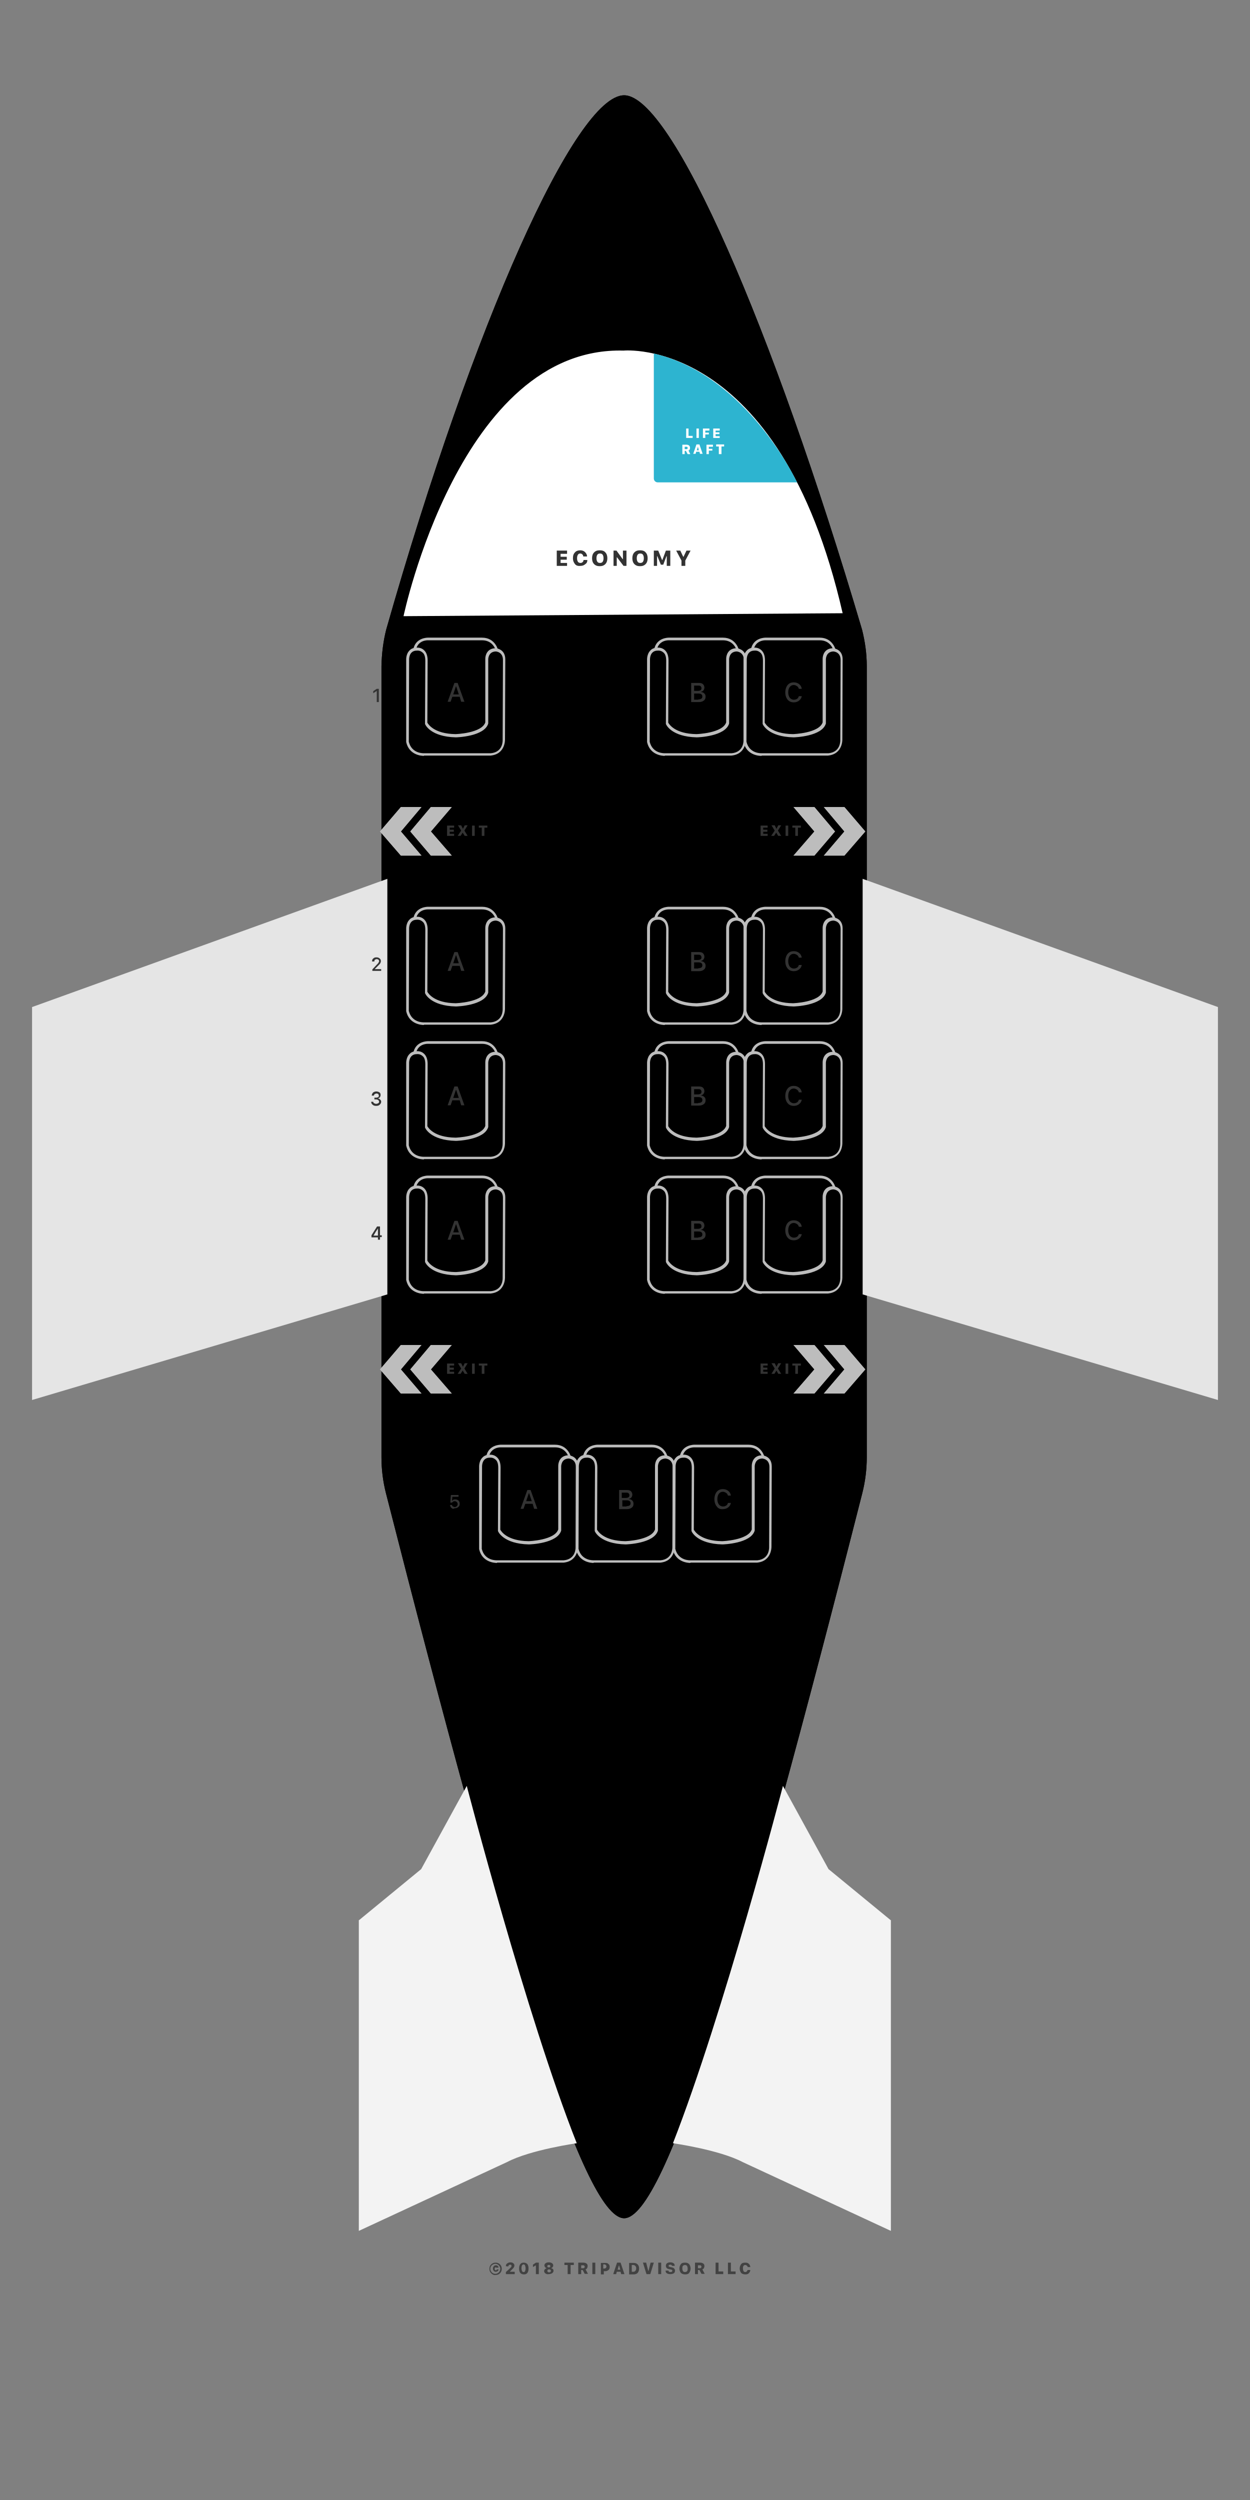 <?xml version="1.0" encoding="utf-8"?>
<!-- Generator: Adobe Illustrator 23.0.6, SVG Export Plug-In . SVG Version: 6.00 Build 0)  -->
<svg version="1.0" xmlns="http://www.w3.org/2000/svg" xmlns:xlink="http://www.w3.org/1999/xlink" x="0px" y="0px" width="425px"
	 height="850px" viewBox="0 0 425 850" style="enable-background:new 0 0 425 850;" xml:space="preserve">
<rect x="0" y="0" width="425" height="850" fill="#808080" stroke="none"/>
<style type="text/css">
	.st0{clip-path:url(#SVGID_3_);}
	.st1{clip-path:url(#SVGID_7_);}
	.st2{clip-path:url(#SVGID_12_);}
	.st3{clip-path:url(#SVGID_13_);}
	.st4{clip-path:url(#SVGID_14_);fill:#F3F3F3;}
	.st5{clip-path:url(#SVGID_17_);}
	.st6{clip-path:url(#SVGID_18_);fill:#FFFFFF;}
	.st7{fill:#424242;}
	.st8{fill-rule:evenodd;clip-rule:evenodd;fill:#FFFFFF;}
	.st9{fill:#F3F3F3;}
	.st10{fill:#E5E5E5;}
	.st11{fill:#333333;}
	.st12{fill:#BDBDBD;}
	.st13{fill:#FFFFFF;}
	.st14{clip-path:url(#SVGID_24_);fill:#BDBDBD;}
	.st15{clip-path:url(#SVGID_26_);fill:#BDBDBD;}
	.st16{clip-path:url(#SVGID_28_);fill:#BDBDBD;}
	.st17{clip-path:url(#SVGID_30_);fill:#BDBDBD;}
	.st18{clip-path:url(#SVGID_32_);fill:#BDBDBD;}
	.st19{clip-path:url(#SVGID_34_);fill:#BDBDBD;}
	.st20{clip-path:url(#SVGID_36_);fill:#BDBDBD;}
	.st21{clip-path:url(#SVGID_38_);fill:#BDBDBD;}
</style>
<g id="Layer_1">
	<g id="plane_bgr_1_">
		<g>
			<defs>
				<polygon id="SVGID_1_" points="120,767.6 304,771.8 304,-3.6 120,-7.8 				"/>
			</defs>
			<defs>
				<polygon id="SVGID_2_" points="120.1,-7.8 304,-3.6 304,771.8 120.1,767.7 				"/>
			</defs>
			<clipPath id="SVGID_3_">
				<use xlink:href="#SVGID_1_"  style="overflow:visible;"/>
			</clipPath>
			<clipPath id="SVGID_4_" class="st0">
				<use xlink:href="#SVGID_2_"  style="overflow:visible;"/>
			</clipPath>
		</g>
		<g>
			<defs>
				<polygon id="SVGID_5_" points="120,767.6 304,771.8 304,-3.6 120,-7.8 				"/>
			</defs>
			<defs>
				<polygon id="SVGID_6_" points="120.1,-7.8 304,-3.6 304,771.8 120.1,767.7 				"/>
			</defs>
			<clipPath id="SVGID_7_">
				<use xlink:href="#SVGID_5_"  style="overflow:visible;"/>
			</clipPath>
			<clipPath id="SVGID_8_" class="st1">
				<use xlink:href="#SVGID_6_"  style="overflow:visible;"/>
			</clipPath>
		</g>
		<g>
			<defs>
				<polygon id="SVGID_9_" points="120,767.6 304,771.8 304,-3.6 120,-7.8 				"/>
			</defs>
			<defs>
				<path id="SVGID_10_" d="M131.3,214.1c29.8-104.7,64.5-181.7,80.9-181.7c16.2,0,50.4,78.5,80.9,181.7l0,0c1,4,1.6,8.1,1.6,12.3
					v269.1l0,0c0,4.1-0.5,8.1-1.5,12.1c-39.9,156.9-66.9,246.6-81,246.6c-14,0-41-89.7-81-246.6l0,0c-1-4-1.5-8-1.5-12.1V226.4l0,0
					C129.8,222.2,130.3,218.1,131.3,214.1L131.3,214.1z"/>
			</defs>
			<defs>
				<polygon id="SVGID_11_" points="120.1,-7.8 304,-3.6 304,771.8 120.1,767.7 				"/>
			</defs>
			<clipPath id="SVGID_12_">
				<use xlink:href="#SVGID_9_"  style="overflow:visible;"/>
			</clipPath>
			<clipPath id="SVGID_13_" class="st2">
				<use xlink:href="#SVGID_10_"  style="overflow:visible;"/>
			</clipPath>
			<clipPath id="SVGID_14_" class="st3">
				<use xlink:href="#SVGID_11_"  style="overflow:visible;"/>
			</clipPath>
			<rect x="127.3" y="-6.1" class="st4" width="169.9" height="772.2"/>
		</g>
		<g>
			<defs>
				<polygon id="SVGID_15_" points="120,765.4 304,769.6 304.7,-5.9 120.7,-10 				"/>
			</defs>
			<defs>
				<path id="SVGID_16_" d="M133.7,234.6L133.7,234.6v247.3c23,113.3,49.2,149.2,78.5,149.2c29.4,0,55.6-35.9,78.5-149.2V234.5
					c0,0,0-15.2-4.2-26c0,0-19.2-8-75.2-8c0,0-61.6,1.1-74.1,9C137.2,209.5,132.5,226.4,133.7,234.6z"/>
			</defs>
			<clipPath id="SVGID_17_">
				<use xlink:href="#SVGID_15_"  style="overflow:visible;"/>
			</clipPath>
			<clipPath id="SVGID_18_" class="st5">
				<use xlink:href="#SVGID_16_"  style="overflow:visible;"/>
			</clipPath>
			<rect x="132.5" y="118.5" class="st6" width="162" height="535.7"/>
		</g>
		<g>
			<defs>
				<rect id="SVGID_19_" x="120" y="-7.5" width="184" height="775.4"/>
			</defs>
			<clipPath id="SVGID_20_">
				<use xlink:href="#SVGID_19_"  style="overflow:visible;"/>
			</clipPath>
		</g>
		<g>
		</g>
	</g>
	<g>
		<path class="st7" d="M167,772.9c-0.4-0.4-0.6-0.9-0.6-1.5c0-0.6,0.2-1.1,0.6-1.5c0.4-0.4,0.9-0.6,1.5-0.6c0.6,0,1.1,0.2,1.5,0.6
			s0.6,0.9,0.6,1.5c0,0.6-0.2,1.1-0.6,1.5s-0.9,0.6-1.5,0.6C167.9,773.6,167.4,773.3,167,772.9z M169.6,772.6
			c0.3-0.3,0.5-0.7,0.5-1.2c0-0.5-0.2-0.8-0.5-1.2c-0.3-0.3-0.7-0.5-1.2-0.5s-0.8,0.2-1.2,0.5c-0.3,0.3-0.5,0.7-0.5,1.2
			c0,0.5,0.2,0.8,0.5,1.2c0.3,0.3,0.7,0.5,1.2,0.5S169.3,772.9,169.6,772.6z M168.9,771.2c0-0.1-0.1-0.2-0.1-0.2
			c-0.1-0.1-0.1-0.1-0.2-0.1c-0.1,0-0.2,0-0.3,0.1c-0.1,0.1-0.1,0.2-0.1,0.4c0,0.2,0,0.3,0.1,0.4c0.1,0.1,0.2,0.1,0.3,0.1
			c0.2,0,0.3-0.1,0.3-0.3h0.6c0,0.2-0.1,0.4-0.3,0.6c-0.2,0.1-0.4,0.2-0.6,0.2c-0.3,0-0.6-0.1-0.7-0.3c-0.2-0.2-0.3-0.4-0.3-0.8
			c0-0.3,0.1-0.6,0.3-0.8c0.2-0.2,0.4-0.3,0.7-0.3c0.3,0,0.5,0.1,0.6,0.2c0.2,0.1,0.3,0.3,0.3,0.6H168.9z"/>
		<path class="st7" d="M172,770.5c0-0.4,0.1-0.7,0.4-0.9c0.3-0.2,0.6-0.4,1.1-0.4c0.4,0,0.8,0.1,1,0.3c0.3,0.2,0.4,0.5,0.4,0.8
			c0,0.2-0.1,0.4-0.2,0.6c-0.1,0.2-0.4,0.5-0.7,0.8l-0.6,0.6v0.1h1.6v0.8H172v-0.7l1.2-1.1c0.3-0.3,0.5-0.5,0.6-0.6
			c0.1-0.1,0.1-0.2,0.1-0.4c0-0.1,0-0.3-0.1-0.3c-0.1-0.1-0.2-0.1-0.4-0.1c-0.2,0-0.3,0.1-0.4,0.2c-0.1,0.1-0.2,0.2-0.2,0.4v0
			L172,770.5L172,770.5z"/>
		<path class="st7" d="M176.9,772.8c-0.3-0.4-0.4-0.9-0.4-1.5c0-0.6,0.1-1.1,0.4-1.5c0.3-0.4,0.7-0.5,1.2-0.5c0.5,0,0.9,0.2,1.2,0.5
			c0.3,0.4,0.4,0.9,0.4,1.5c0,0.6-0.1,1.1-0.4,1.5c-0.3,0.4-0.7,0.5-1.2,0.5C177.6,773.3,177.2,773.1,176.9,772.8z M178.5,772.2
			c0.1-0.2,0.2-0.5,0.2-1c0-0.4-0.1-0.7-0.2-1c-0.1-0.2-0.3-0.3-0.5-0.3s-0.3,0.1-0.5,0.3c-0.1,0.2-0.2,0.5-0.2,1
			c0,0.4,0.1,0.7,0.2,1c0.1,0.2,0.3,0.3,0.5,0.3S178.4,772.5,178.5,772.2z"/>
		<path class="st7" d="M182.2,770.2L182.2,770.2l-1,0.6V770l1-0.7h1v3.9h-1V770.2z"/>
		<path class="st7" d="M185.5,773c-0.3-0.2-0.5-0.5-0.5-0.8c0-0.2,0.1-0.4,0.2-0.6c0.2-0.2,0.4-0.3,0.6-0.4v-0.1
			c-0.2,0-0.4-0.1-0.5-0.3c-0.1-0.2-0.2-0.3-0.2-0.5c0-0.3,0.1-0.6,0.4-0.8c0.3-0.2,0.6-0.3,1.1-0.3s0.8,0.1,1.1,0.3
			c0.3,0.2,0.4,0.5,0.4,0.8c0,0.2-0.1,0.4-0.2,0.5c-0.1,0.2-0.3,0.3-0.5,0.3v0.1c0.3,0,0.5,0.2,0.6,0.3c0.2,0.2,0.2,0.4,0.2,0.6
			c0,0.3-0.2,0.6-0.5,0.8c-0.3,0.2-0.7,0.3-1.2,0.3C186.2,773.3,185.8,773.2,185.5,773z M187.1,772.5c0.1-0.1,0.2-0.2,0.2-0.4
			s-0.1-0.3-0.2-0.4c-0.1-0.1-0.3-0.1-0.4-0.1c-0.2,0-0.3,0-0.4,0.1c-0.1,0.1-0.2,0.2-0.2,0.4s0.1,0.3,0.2,0.4
			c0.1,0.1,0.3,0.1,0.4,0.1S187,772.6,187.1,772.5z M187,770.8c0.1-0.1,0.1-0.2,0.1-0.3c0-0.1,0-0.3-0.1-0.3
			c-0.1-0.1-0.2-0.1-0.4-0.1c-0.2,0-0.3,0-0.4,0.1c-0.1,0.1-0.1,0.2-0.1,0.3c0,0.1,0,0.3,0.1,0.3c0.1,0.1,0.2,0.1,0.4,0.1
			S186.9,770.9,187,770.8z"/>
		<path class="st7" d="M193,773.2v-3.1h-1.1v-0.8h3.2v0.8H194v3.1H193z"/>
		<path class="st7" d="M197.6,773.2h-1v-3.9h1.7c0.5,0,0.8,0.1,1.1,0.3c0.3,0.2,0.4,0.5,0.4,0.9c0,0.2-0.1,0.5-0.2,0.7
			c-0.1,0.2-0.3,0.3-0.5,0.4l0.8,1.5h-1.1l-0.7-1.3h-0.5V773.2z M197.6,771.2h0.6c0.2,0,0.3,0,0.4-0.1s0.2-0.2,0.2-0.4
			c0-0.2-0.1-0.3-0.2-0.4c-0.1-0.1-0.2-0.1-0.4-0.1h-0.6V771.2z"/>
		<path class="st7" d="M201.4,773.2v-3.9h1v3.9H201.4z"/>
		<path class="st7" d="M205.9,769.4c0.4,0,0.8,0.1,1,0.4c0.3,0.2,0.4,0.6,0.4,1c0,0.4-0.1,0.7-0.4,1c-0.3,0.2-0.6,0.4-1,0.4h-0.6
			v1.1h-1v-3.9H205.9z M205.1,771.3h0.4c0.2,0,0.4-0.1,0.5-0.2c0.1-0.1,0.2-0.3,0.2-0.5c0-0.2-0.1-0.4-0.2-0.5
			c-0.1-0.1-0.3-0.2-0.5-0.2h-0.4V771.3z"/>
		<path class="st7" d="M211,772.4h-1.3l-0.2,0.8h-1l1.3-3.9h1.2l1.3,3.9h-1.1L211,772.4z M210,771.7h0.9l-0.4-1.4h-0.1L210,771.7z"
			/>
		<path class="st7" d="M215.5,769.4c0.6,0,1,0.2,1.3,0.5c0.3,0.3,0.5,0.8,0.5,1.4c0,0.6-0.2,1.1-0.5,1.5c-0.3,0.3-0.8,0.5-1.3,0.5
			h-1.6v-3.9H215.5z M214.8,772.4h0.5c0.3,0,0.6-0.1,0.7-0.3c0.2-0.2,0.3-0.5,0.3-0.9c0-0.4-0.1-0.6-0.3-0.8
			c-0.2-0.2-0.4-0.3-0.7-0.3h-0.5V772.4z"/>
		<path class="st7" d="M219.8,773.2l-1.2-3.9h1.1l0.7,2.8h0.1l0.7-2.8h1.1l-1.2,3.9H219.8z"/>
		<path class="st7" d="M223.8,773.2v-3.9h1v3.9H223.8z"/>
		<path class="st7" d="M227.3,772.1c0,0.1,0.1,0.3,0.2,0.3c0.1,0.1,0.3,0.1,0.5,0.1c0.2,0,0.3,0,0.4-0.1c0.1-0.1,0.2-0.2,0.2-0.3
			c0-0.1,0-0.2-0.1-0.3c-0.1-0.1-0.2-0.1-0.5-0.2l-0.5-0.1c-0.7-0.1-1.1-0.5-1.1-1.1c0-0.4,0.1-0.7,0.4-0.9c0.3-0.2,0.6-0.3,1.1-0.3
			c0.5,0,0.8,0.1,1.1,0.3c0.3,0.2,0.4,0.5,0.4,0.9h-0.9c0-0.1-0.1-0.2-0.2-0.3c-0.1-0.1-0.3-0.1-0.4-0.1s-0.3,0-0.4,0.1
			c-0.1,0.1-0.2,0.2-0.2,0.3c0,0.2,0.2,0.3,0.6,0.4l0.5,0.1c0.4,0.1,0.7,0.2,0.8,0.4c0.2,0.2,0.3,0.4,0.3,0.7c0,0.4-0.1,0.7-0.4,0.9
			c-0.3,0.2-0.7,0.3-1.2,0.3c-0.5,0-0.9-0.1-1.2-0.3c-0.3-0.2-0.4-0.5-0.4-0.9H227.3z"/>
		<path class="st7" d="M234.3,769.8c0.3,0.4,0.5,0.9,0.5,1.5c0,0.6-0.2,1.1-0.5,1.5c-0.3,0.4-0.8,0.5-1.4,0.5c-0.6,0-1-0.2-1.4-0.5
			c-0.3-0.4-0.5-0.9-0.5-1.5c0-0.6,0.2-1.1,0.5-1.5c0.3-0.4,0.8-0.5,1.4-0.5C233.5,769.3,233.9,769.4,234.3,769.8z M232.2,770.4
			c-0.2,0.2-0.2,0.5-0.2,0.9c0,0.4,0.1,0.7,0.2,0.9c0.2,0.2,0.4,0.3,0.7,0.3c0.3,0,0.5-0.1,0.7-0.3c0.2-0.2,0.2-0.5,0.2-0.9
			c0-0.4-0.1-0.7-0.2-0.9c-0.2-0.2-0.4-0.3-0.7-0.3C232.6,770.1,232.4,770.2,232.2,770.4z"/>
		<path class="st7" d="M237.3,773.2h-1v-3.9h1.7c0.5,0,0.8,0.1,1.1,0.3c0.3,0.2,0.4,0.5,0.4,0.9c0,0.2-0.1,0.5-0.2,0.7
			c-0.1,0.2-0.3,0.3-0.5,0.4l0.8,1.5h-1.1l-0.7-1.3h-0.5V773.2z M237.3,771.2h0.6c0.2,0,0.3,0,0.4-0.1s0.2-0.2,0.2-0.4
			c0-0.2-0.1-0.3-0.2-0.4c-0.1-0.1-0.2-0.1-0.4-0.1h-0.6V771.2z"/>
		<path class="st7" d="M245.9,773.2h-2.6v-3.9h1v3h1.6V773.2z"/>
		<path class="st7" d="M250.1,773.2h-2.6v-3.9h1v3h1.6V773.2z"/>
		<path class="st7" d="M252,772.8c-0.3-0.4-0.5-0.9-0.5-1.5s0.2-1.1,0.5-1.5c0.3-0.4,0.8-0.5,1.4-0.5c0.5,0,0.9,0.1,1.2,0.4
			c0.3,0.3,0.5,0.7,0.5,1.1h-0.9c0-0.2-0.1-0.4-0.3-0.5c-0.1-0.1-0.3-0.2-0.5-0.2c-0.3,0-0.5,0.1-0.6,0.3c-0.2,0.2-0.2,0.5-0.2,0.9
			c0,0.4,0.1,0.7,0.2,0.9s0.4,0.3,0.6,0.3c0.2,0,0.4-0.1,0.5-0.2c0.1-0.1,0.2-0.3,0.3-0.5h0.9c0,0.4-0.2,0.8-0.5,1.1
			c-0.3,0.3-0.7,0.4-1.2,0.4C252.8,773.3,252.3,773.1,252,772.8z"/>
	</g>
	<path id="nose_mobile" class="st8" d="M137.2,209.5c0,0,19.2-91.8,74.8-90.3c0,0,52.9-5.2,74.5,89.3"/>
	<g id="wings_back">
		<path class="st9" d="M121.9,653l21.3-17.5l15.5-28.3c0,0,20.3,78.3,37.4,121.5c0,0-15.7,2.2-23.7,6.4l-50.4,23.4V653z"/>
		<path class="st9" d="M303,653l-21.3-17.5l-15.5-28.3c0,0-20.2,77.6-37.4,121.5c0,0,15.7,2.2,23.7,6.4l50.4,23.4V653z"/>
	</g>
	<g>
		<g id="wings_4_">
			<polygon class="st10" points="131.7,298.8 10.9,342.4 10.9,476 131.7,440.1 			"/>
		</g>
		<g id="wings_2_">
			<polygon class="st10" points="293.3,298.8 414.1,342.4 414.1,476 293.3,440.1 			"/>
		</g>
	</g>
</g>
<g id="labels">
	<g>
		<path class="st11" d="M192.8,192.4h-3.5v-5.2h3.5v1.1h-2.2v1h2.1v1h-2.1v1.1h2.2V192.4z"/>
		<path class="st11" d="M195.5,191.8c-0.4-0.5-0.7-1.1-0.7-2s0.2-1.5,0.7-2c0.4-0.5,1.1-0.7,1.8-0.7c0.6,0,1.2,0.2,1.6,0.6
			c0.4,0.4,0.7,0.9,0.7,1.5h-1.3c0-0.3-0.1-0.5-0.3-0.7c-0.2-0.2-0.4-0.3-0.7-0.3c-0.4,0-0.6,0.1-0.8,0.4c-0.2,0.3-0.3,0.7-0.3,1.2
			c0,0.5,0.1,0.9,0.3,1.2c0.2,0.3,0.5,0.4,0.9,0.4c0.3,0,0.5-0.1,0.7-0.3c0.2-0.2,0.3-0.4,0.3-0.7h1.3c0,0.6-0.2,1.1-0.7,1.4
			c-0.4,0.4-1,0.6-1.6,0.6C196.5,192.5,195.9,192.3,195.5,191.8z"/>
		<path class="st11" d="M205.8,187.8c0.5,0.5,0.7,1.2,0.7,2c0,0.8-0.2,1.5-0.7,2c-0.5,0.5-1.1,0.7-1.9,0.7c-0.8,0-1.4-0.2-1.9-0.7
			c-0.5-0.5-0.7-1.2-0.7-2c0-0.8,0.2-1.5,0.7-2c0.5-0.5,1.1-0.7,1.9-0.7S205.4,187.3,205.8,187.8z M203.1,188.6
			c-0.2,0.3-0.3,0.7-0.3,1.2c0,0.5,0.1,0.9,0.3,1.2s0.5,0.4,0.9,0.4c0.4,0,0.7-0.1,0.9-0.4c0.2-0.3,0.3-0.7,0.3-1.2
			c0-0.5-0.1-0.9-0.3-1.2c-0.2-0.3-0.5-0.4-0.9-0.4C203.6,188.2,203.3,188.3,203.1,188.6z"/>
		<path class="st11" d="M208.6,192.4v-5.2h1l2.1,2.9h0.1v-2.9h1.2v5.2h-1l-2.2-2.9h-0.1v2.9H208.6z"/>
		<path class="st11" d="M219.5,187.8c0.5,0.5,0.7,1.2,0.7,2c0,0.8-0.2,1.5-0.7,2c-0.5,0.5-1.1,0.7-1.9,0.7c-0.8,0-1.4-0.2-1.9-0.7
			c-0.5-0.5-0.7-1.2-0.7-2c0-0.8,0.2-1.5,0.7-2c0.5-0.5,1.1-0.7,1.9-0.7S219.1,187.3,219.5,187.8z M216.8,188.6
			c-0.2,0.3-0.3,0.7-0.3,1.2c0,0.5,0.1,0.9,0.3,1.2s0.5,0.4,0.9,0.4c0.4,0,0.7-0.1,0.9-0.4c0.2-0.3,0.3-0.7,0.3-1.2
			c0-0.5-0.1-0.9-0.3-1.2c-0.2-0.3-0.5-0.4-0.9-0.4C217.3,188.2,217,188.3,216.8,188.6z"/>
		<path class="st11" d="M222.3,192.4v-5.2h1.5l1.3,3.2h0.1l1.2-3.2h1.5v5.2h-1.2v-3.3h-0.1l-1.1,2.9h-0.8l-1.2-2.9h-0.1v3.3H222.3z"
			/>
		<path class="st11" d="M231.7,192.4v-1.8l-1.8-3.4h1.4l1,2.1h0.1l1-2.1h1.4l-1.8,3.4v1.8H231.7z"/>
	</g>
</g>
<g id="seats">
	<g>
		<g>
			<path class="st12" d="M168.6,221.4c0-0.2-0.8-3.7-4.7-3.7c0,0,0,0,0,0l-18.4,0c-0.2,0-3.5-0.1-4.1,3.4l-0.9-0.2
				c0.7-4.2,5-4.1,5-4.1l18.4,0c0,0,0,0,0,0c4.6,0,5.5,4.4,5.5,4.4L168.6,221.4l0.4-0.1L168.6,221.4z"/>
		</g>
		<g>
			<path class="st12" d="M144.1,257c-0.7,0-5-0.2-6-4.7l0-0.1l0-27.8c0-0.1-0.1-2,1.1-3.2c0.6-0.7,1.5-1,2.5-1
				c0.2,0,1.4-0.1,2.4,0.8c0.9,0.8,1.3,2,1.3,3.6l-0.1,21.1c0.3,0.5,2.2,3.8,9.6,3.9c0.1,0,8.9-0.3,10.1-4l0-21.6
				c0-1.2,0.6-3.5,3.4-3.6c0.1,0,3.4,0.1,3.4,3.8c0,3.2-0.1,27-0.1,27.2c0,0,0.2,5-4.9,5.5l0,0h-22.7C144.2,257,144.2,257,144.1,257
				z M139,252.2c1,4.1,5,3.9,5.2,3.9l22.7,0c4.2-0.4,4-4.4,4-4.5c0-0.3,0.1-24,0.1-27.2c0-2.7-2.2-2.9-2.5-2.9
				c-2.5,0.1-2.5,2.6-2.5,2.7l0,0l0,21.7l0,0.1c-1.3,4.4-10.6,4.7-11,4.7c-8.7-0.2-10.5-4.4-10.5-4.6l0-0.1l0.1-21.3
				c0-1.4-0.3-2.4-1-2.9c-0.8-0.7-1.7-0.6-1.7-0.6l-0.1,0c-0.8,0-1.4,0.2-1.9,0.7c-0.9,0.9-0.8,2.5-0.8,2.5L139,252.2z"/>
		</g>
	</g>
	<g>
		<g>
			<path class="st12" d="M283.4,221.4c0-0.2-0.8-3.7-4.7-3.7c0,0,0,0,0,0l-18.4,0c-0.2,0-3.5-0.1-4.1,3.4l-0.9-0.2
				c0.7-4.2,5-4.1,5-4.1l18.4,0c0,0,0,0,0,0c4.6,0,5.5,4.4,5.5,4.4L283.4,221.4l0.4-0.1L283.4,221.4z"/>
		</g>
		<g>
			<path class="st12" d="M258.8,257c-0.7,0-5-0.2-6-4.7l0-0.1l0-27.8c0-0.1-0.1-2,1.1-3.2c0.6-0.7,1.5-1,2.5-1
				c0.2,0,1.4-0.1,2.4,0.8c0.9,0.8,1.3,2,1.3,3.6l-0.1,21.1c0.3,0.5,2.2,3.8,9.6,3.9c0.1,0,8.9-0.3,10.1-4l0-21.6
				c0-1.2,0.6-3.5,3.4-3.6c0.1,0,3.4,0.1,3.4,3.8c0,3.2-0.1,27-0.1,27.2c0,0,0.2,5-4.9,5.5l0,0H259C259,257,258.9,257,258.8,257z
				 M253.8,252.2c1,4.1,5,3.9,5.2,3.9l22.7,0c4.2-0.4,4-4.4,4-4.5c0-0.3,0.1-24,0.1-27.2c0-2.7-2.2-2.9-2.5-2.9
				c-2.5,0.1-2.5,2.6-2.5,2.7l0,0l0,21.7l0,0.1c-1.3,4.4-10.6,4.7-11,4.7c-8.7-0.2-10.5-4.4-10.5-4.6l0-0.1l0.1-21.3
				c0-1.4-0.3-2.4-1-2.9c-0.8-0.7-1.7-0.6-1.7-0.6l-0.1,0c-0.8,0-1.4,0.2-1.9,0.7c-0.9,0.9-0.8,2.5-0.8,2.5L253.8,252.2z"/>
		</g>
	</g>
	<g>
		<g>
			<path class="st12" d="M250.5,221.4c0-0.2-0.8-3.7-4.7-3.7c0,0,0,0,0,0l-18.4,0c-0.2,0-3.5-0.1-4.1,3.4l-0.9-0.2
				c0.7-4.2,5-4.1,5-4.1l18.4,0c0,0,0,0,0,0c4.6,0,5.5,4.4,5.5,4.4L250.5,221.4l0.4-0.1L250.5,221.4z"/>
		</g>
		<g>
			<path class="st12" d="M226,257c-0.7,0-5-0.2-6-4.7l0-0.1l0-27.8c0-0.1-0.1-2,1.1-3.2c0.6-0.7,1.5-1,2.5-1c0.2,0,1.4-0.1,2.4,0.8
				c0.9,0.8,1.3,2,1.3,3.6l-0.1,21.1c0.3,0.5,2.2,3.8,9.6,3.9c0.1,0,8.9-0.3,10.1-4l0-21.6c0-1.2,0.6-3.5,3.4-3.6
				c0.1,0,3.4,0.1,3.4,3.8c0,3.2-0.1,27-0.1,27.2c0,0,0.2,5-4.9,5.5l0,0h-22.7C226.1,257,226,257,226,257z M220.9,252.2
				c1,4.1,5,3.9,5.2,3.9l22.7,0c4.2-0.4,4-4.4,4-4.5c0-0.3,0.1-24,0.1-27.2c0-2.7-2.2-2.9-2.5-2.9c-2.5,0.1-2.5,2.6-2.5,2.7l0,0
				l0,21.7l0,0.1c-1.3,4.4-10.6,4.7-11,4.7c-8.7-0.2-10.5-4.4-10.5-4.6l0-0.1l0.1-21.3c0-1.4-0.3-2.4-1-2.9
				c-0.8-0.7-1.7-0.6-1.7-0.6l-0.1,0c-0.8,0-1.4,0.2-1.9,0.7c-0.9,0.9-0.8,2.5-0.8,2.5L220.9,252.2z"/>
		</g>
	</g>
	<g>
		<g>
			<path class="st12" d="M168.6,312.9c0-0.2-0.8-3.7-4.7-3.7c0,0,0,0,0,0l-18.4,0c-0.2,0-3.5-0.1-4.1,3.4l-0.9-0.2
				c0.7-4.2,5-4.1,5-4.1l18.4,0c0,0,0,0,0,0c4.6,0,5.5,4.4,5.5,4.4L168.6,312.9l0.4-0.1L168.6,312.9z"/>
		</g>
		<g>
			<path class="st12" d="M144.1,348.5c-0.7,0-5-0.2-6-4.7l0-0.1l0-27.8c0-0.1-0.1-2,1.1-3.2c0.6-0.7,1.5-1,2.5-1
				c0.2,0,1.4-0.1,2.4,0.8c0.9,0.8,1.3,2,1.3,3.6l-0.1,21.1c0.3,0.5,2.2,3.8,9.6,3.9c0.1,0,8.9-0.3,10.1-4l0-21.6
				c0-1.2,0.6-3.5,3.4-3.6c0.1,0,3.4,0.1,3.4,3.8c0,3.2-0.1,27-0.1,27.2c0,0,0.2,5-4.9,5.5l0,0h-22.7
				C144.2,348.5,144.2,348.5,144.1,348.5z M139,343.7c1,4.1,5,3.9,5.2,3.9l22.7,0c4.2-0.4,4-4.4,4-4.5c0-0.3,0.1-24,0.1-27.2
				c0-2.7-2.2-2.9-2.5-2.9c-2.5,0.1-2.5,2.6-2.5,2.7l0,0l0,21.7l0,0.1c-1.3,4.4-10.6,4.7-11,4.7c-8.7-0.2-10.5-4.4-10.5-4.6l0-0.1
				l0.1-21.3c0-1.4-0.3-2.4-1-2.9c-0.8-0.7-1.7-0.6-1.7-0.6l-0.1,0c-0.8,0-1.4,0.2-1.9,0.7c-0.9,0.9-0.8,2.5-0.8,2.5L139,343.7z"/>
		</g>
	</g>
	<g>
		<g>
			<path class="st12" d="M283.4,312.9c0-0.2-0.8-3.7-4.7-3.7c0,0,0,0,0,0l-18.4,0c-0.2,0-3.5-0.1-4.1,3.4l-0.9-0.2
				c0.7-4.2,5-4.1,5-4.1l18.4,0c0,0,0,0,0,0c4.6,0,5.5,4.4,5.5,4.4L283.4,312.9l0.4-0.1L283.4,312.9z"/>
		</g>
		<g>
			<path class="st12" d="M258.8,348.5c-0.7,0-5-0.2-6-4.7l0-0.1l0-27.8c0-0.1-0.1-2,1.1-3.2c0.6-0.7,1.5-1,2.5-1
				c0.2,0,1.4-0.1,2.4,0.8c0.9,0.8,1.3,2,1.3,3.6l-0.1,21.1c0.3,0.5,2.2,3.8,9.6,3.9c0.1,0,8.9-0.3,10.1-4l0-21.6
				c0-1.2,0.6-3.5,3.4-3.6c0.1,0,3.4,0.1,3.4,3.8c0,3.2-0.1,27-0.1,27.2c0,0,0.2,5-4.9,5.5l0,0H259
				C259,348.5,258.9,348.5,258.8,348.5z M253.8,343.7c1,4.1,5,3.9,5.2,3.9l22.7,0c4.2-0.4,4-4.4,4-4.5c0-0.3,0.1-24,0.1-27.2
				c0-2.7-2.2-2.9-2.5-2.9c-2.5,0.1-2.5,2.6-2.5,2.7l0,0l0,21.7l0,0.1c-1.3,4.4-10.6,4.7-11,4.7c-8.7-0.2-10.5-4.4-10.5-4.6l0-0.1
				l0.1-21.3c0-1.4-0.3-2.4-1-2.9c-0.8-0.7-1.7-0.6-1.7-0.6l-0.1,0c-0.8,0-1.4,0.2-1.9,0.7c-0.9,0.9-0.8,2.5-0.8,2.5L253.8,343.7z"
				/>
		</g>
	</g>
	<g>
		<g>
			<path class="st12" d="M250.5,312.9c0-0.2-0.8-3.7-4.7-3.7c0,0,0,0,0,0l-18.4,0c-0.2,0-3.5-0.1-4.1,3.4l-0.9-0.2
				c0.7-4.2,5-4.1,5-4.1l18.4,0c0,0,0,0,0,0c4.6,0,5.5,4.4,5.5,4.4L250.5,312.9l0.4-0.1L250.5,312.9z"/>
		</g>
		<g>
			<path class="st12" d="M226,348.5c-0.7,0-5-0.2-6-4.7l0-0.1l0-27.8c0-0.1-0.1-2,1.1-3.2c0.6-0.7,1.5-1,2.5-1
				c0.2,0,1.4-0.1,2.4,0.8c0.9,0.8,1.3,2,1.3,3.6l-0.1,21.1c0.3,0.5,2.2,3.8,9.6,3.9c0.1,0,8.9-0.3,10.1-4l0-21.6
				c0-1.2,0.6-3.5,3.4-3.6c0.1,0,3.4,0.1,3.4,3.8c0,3.2-0.1,27-0.1,27.2c0,0,0.2,5-4.9,5.5l0,0h-22.7
				C226.1,348.5,226,348.5,226,348.5z M220.9,343.7c1,4.1,5,3.9,5.2,3.9l22.7,0c4.2-0.4,4-4.4,4-4.5c0-0.3,0.1-24,0.1-27.2
				c0-2.7-2.2-2.9-2.5-2.9c-2.5,0.1-2.5,2.6-2.5,2.7l0,0l0,21.7l0,0.1c-1.3,4.4-10.6,4.7-11,4.7c-8.7-0.2-10.5-4.4-10.5-4.6l0-0.1
				l0.1-21.3c0-1.4-0.3-2.4-1-2.9c-0.8-0.7-1.7-0.6-1.7-0.6l-0.1,0c-0.8,0-1.4,0.2-1.9,0.7c-0.9,0.9-0.8,2.5-0.8,2.5L220.9,343.7z"
				/>
		</g>
	</g>
	<g>
		<g>
			<path class="st12" d="M168.6,358.6c0-0.2-0.8-3.7-4.7-3.7c0,0,0,0,0,0l-18.4,0c-0.2,0-3.5-0.1-4.1,3.4l-0.9-0.2
				c0.7-4.2,5-4.1,5-4.1l18.4,0c0,0,0,0,0,0c4.6,0,5.5,4.4,5.5,4.4L168.6,358.6l0.4-0.1L168.6,358.6z"/>
		</g>
		<g>
			<path class="st12" d="M144.1,394.2c-0.7,0-5-0.2-6-4.7l0-0.1l0-27.8c0-0.1-0.1-2,1.1-3.2c0.6-0.7,1.5-1,2.5-1
				c0.2,0,1.4-0.1,2.4,0.8c0.9,0.8,1.3,2,1.3,3.6l-0.1,21.1c0.3,0.5,2.2,3.8,9.6,3.9c0.1,0,8.9-0.3,10.1-4l0-21.6
				c0-1.2,0.6-3.5,3.4-3.6c0.1,0,3.4,0.1,3.4,3.8c0,3.2-0.1,27-0.1,27.2c0,0,0.2,5-4.9,5.5l0,0h-22.7
				C144.2,394.2,144.2,394.2,144.1,394.2z M139,389.4c1,4.1,5,3.9,5.2,3.9l22.7,0c4.2-0.4,4-4.4,4-4.5c0-0.3,0.1-24,0.1-27.2
				c0-2.7-2.2-2.9-2.5-2.9c-2.5,0.1-2.5,2.6-2.5,2.7l0,0l0,21.7l0,0.1c-1.3,4.4-10.6,4.7-11,4.7c-8.7-0.2-10.5-4.4-10.5-4.6l0-0.1
				l0.1-21.3c0-1.4-0.3-2.4-1-2.9c-0.8-0.7-1.7-0.6-1.7-0.6l-0.1,0c-0.8,0-1.4,0.2-1.9,0.7c-0.9,0.9-0.8,2.5-0.8,2.5L139,389.4z"/>
		</g>
	</g>
	<g>
		<g>
			<path class="st12" d="M283.4,358.6c0-0.2-0.8-3.7-4.7-3.7c0,0,0,0,0,0l-18.4,0c-0.2,0-3.5-0.1-4.1,3.4l-0.9-0.2
				c0.7-4.2,5-4.1,5-4.1l18.4,0c0,0,0,0,0,0c4.6,0,5.5,4.4,5.5,4.4L283.4,358.6l0.4-0.1L283.4,358.6z"/>
		</g>
		<g>
			<path class="st12" d="M258.8,394.2c-0.7,0-5-0.2-6-4.7l0-0.1l0-27.8c0-0.1-0.1-2,1.1-3.2c0.6-0.7,1.5-1,2.5-1
				c0.2,0,1.4-0.1,2.4,0.8c0.9,0.8,1.3,2,1.3,3.6l-0.1,21.1c0.3,0.5,2.2,3.8,9.6,3.9c0.1,0,8.9-0.3,10.1-4l0-21.6
				c0-1.2,0.6-3.5,3.4-3.6c0.1,0,3.4,0.1,3.4,3.8c0,3.2-0.1,27-0.1,27.2c0,0,0.2,5-4.9,5.5l0,0H259
				C259,394.2,258.9,394.2,258.8,394.2z M253.8,389.4c1,4.1,5,3.9,5.2,3.9l22.7,0c4.2-0.4,4-4.4,4-4.5c0-0.3,0.1-24,0.1-27.2
				c0-2.7-2.2-2.9-2.5-2.9c-2.5,0.1-2.5,2.6-2.5,2.7l0,0l0,21.7l0,0.1c-1.3,4.4-10.6,4.7-11,4.7c-8.7-0.2-10.5-4.4-10.5-4.6l0-0.1
				l0.1-21.3c0-1.4-0.3-2.4-1-2.9c-0.8-0.7-1.7-0.6-1.7-0.6l-0.1,0c-0.8,0-1.4,0.2-1.9,0.7c-0.9,0.9-0.8,2.5-0.8,2.5L253.8,389.4z"
				/>
		</g>
	</g>
	<g>
		<g>
			<path class="st12" d="M250.5,358.6c0-0.2-0.8-3.7-4.7-3.7c0,0,0,0,0,0l-18.4,0c-0.2,0-3.5-0.1-4.1,3.4l-0.9-0.2
				c0.7-4.2,5-4.1,5-4.1l18.4,0c0,0,0,0,0,0c4.6,0,5.5,4.4,5.5,4.4L250.5,358.6l0.4-0.1L250.5,358.6z"/>
		</g>
		<g>
			<path class="st12" d="M226,394.2c-0.7,0-5-0.2-6-4.7l0-0.1l0-27.8c0-0.1-0.1-2,1.1-3.2c0.6-0.7,1.5-1,2.5-1
				c0.2,0,1.4-0.1,2.4,0.8c0.9,0.8,1.3,2,1.3,3.6l-0.1,21.1c0.3,0.5,2.2,3.8,9.6,3.9c0.1,0,8.9-0.3,10.1-4l0-21.6
				c0-1.2,0.6-3.5,3.4-3.6c0.1,0,3.4,0.1,3.4,3.8c0,3.2-0.1,27-0.1,27.2c0,0,0.2,5-4.9,5.5l0,0h-22.7
				C226.1,394.2,226,394.2,226,394.2z M220.9,389.4c1,4.1,5,3.9,5.2,3.9l22.7,0c4.2-0.4,4-4.4,4-4.5c0-0.3,0.1-24,0.1-27.2
				c0-2.7-2.2-2.9-2.5-2.9c-2.5,0.1-2.5,2.6-2.5,2.7l0,0l0,21.7l0,0.1c-1.3,4.4-10.6,4.7-11,4.7c-8.7-0.2-10.5-4.4-10.5-4.6l0-0.1
				l0.1-21.3c0-1.4-0.3-2.4-1-2.9c-0.8-0.7-1.7-0.6-1.7-0.6l-0.1,0c-0.8,0-1.4,0.2-1.9,0.7c-0.9,0.9-0.8,2.5-0.8,2.5L220.9,389.4z"
				/>
		</g>
	</g>
	<g>
		<g>
			<path class="st12" d="M168.6,404.3c0-0.2-0.8-3.7-4.7-3.7c0,0,0,0,0,0l-18.4,0c-0.2,0-3.5-0.1-4.1,3.4l-0.9-0.2
				c0.7-4.2,5-4.1,5-4.1l18.4,0c0,0,0,0,0,0c4.6,0,5.5,4.4,5.5,4.4L168.6,404.3l0.4-0.1L168.6,404.3z"/>
		</g>
		<g>
			<path class="st12" d="M144.1,439.9c-0.7,0-5-0.2-6-4.7l0-0.1l0-27.8c0-0.1-0.1-2,1.1-3.2c0.6-0.7,1.5-1,2.5-1
				c0.2,0,1.4-0.1,2.4,0.8c0.9,0.8,1.3,2,1.3,3.6l-0.1,21.1c0.3,0.5,2.2,3.8,9.6,3.9c0.1,0,8.9-0.3,10.1-4l0-21.6
				c0-1.2,0.6-3.5,3.4-3.6c0.1,0,3.4,0.1,3.4,3.8c0,3.2-0.1,27-0.1,27.2c0,0,0.2,5-4.9,5.5l0,0h-22.7
				C144.2,439.9,144.2,439.9,144.1,439.9z M139,435.1c1,4.1,5,3.9,5.2,3.9l22.7,0c4.2-0.4,4-4.4,4-4.5c0-0.3,0.1-24,0.1-27.2
				c0-2.7-2.2-2.9-2.5-2.9c-2.5,0.1-2.5,2.6-2.5,2.7l0,0l0,21.7l0,0.1c-1.3,4.4-10.6,4.7-11,4.7c-8.7-0.2-10.5-4.4-10.5-4.6l0-0.1
				l0.1-21.3c0-1.4-0.3-2.4-1-2.9c-0.8-0.7-1.7-0.6-1.7-0.6l-0.1,0c-0.8,0-1.4,0.2-1.9,0.7c-0.9,0.9-0.8,2.5-0.8,2.5L139,435.1z"/>
		</g>
	</g>
	<g>
		<g>
			<path class="st12" d="M283.4,404.3c0-0.2-0.8-3.7-4.7-3.7c0,0,0,0,0,0l-18.4,0c-0.2,0-3.5-0.1-4.1,3.4l-0.9-0.2
				c0.7-4.2,5-4.1,5-4.1l18.4,0c0,0,0,0,0,0c4.6,0,5.5,4.4,5.5,4.4L283.4,404.3l0.4-0.1L283.4,404.3z"/>
		</g>
		<g>
			<path class="st12" d="M258.8,439.9c-0.7,0-5-0.2-6-4.7l0-0.1l0-27.8c0-0.1-0.1-2,1.1-3.2c0.6-0.7,1.5-1,2.5-1
				c0.2,0,1.4-0.1,2.4,0.8c0.9,0.8,1.3,2,1.3,3.6l-0.1,21.1c0.3,0.5,2.2,3.8,9.6,3.9c0.1,0,8.9-0.3,10.1-4l0-21.6
				c0-1.2,0.6-3.5,3.4-3.6c0.1,0,3.4,0.1,3.4,3.8c0,3.2-0.1,27-0.1,27.2c0,0,0.2,5-4.9,5.5l0,0H259
				C259,439.9,258.9,439.9,258.8,439.9z M253.8,435.1c1,4.1,5,3.9,5.2,3.9l22.7,0c4.2-0.4,4-4.4,4-4.5c0-0.3,0.1-24,0.1-27.2
				c0-2.7-2.2-2.9-2.5-2.9c-2.5,0.1-2.5,2.6-2.5,2.7l0,0l0,21.7l0,0.1c-1.3,4.4-10.6,4.7-11,4.7c-8.7-0.2-10.5-4.4-10.5-4.6l0-0.1
				l0.1-21.3c0-1.4-0.3-2.4-1-2.9c-0.8-0.7-1.7-0.6-1.7-0.6l-0.1,0c-0.8,0-1.4,0.2-1.9,0.7c-0.9,0.9-0.8,2.5-0.8,2.5L253.8,435.1z"
				/>
		</g>
	</g>
	<g>
		<g>
			<path class="st12" d="M250.5,404.3c0-0.2-0.8-3.7-4.7-3.7c0,0,0,0,0,0l-18.4,0c-0.2,0-3.5-0.1-4.1,3.4l-0.9-0.2
				c0.7-4.2,5-4.1,5-4.1l18.4,0c0,0,0,0,0,0c4.6,0,5.5,4.4,5.5,4.4L250.5,404.3l0.4-0.1L250.5,404.3z"/>
		</g>
		<g>
			<path class="st12" d="M226,439.9c-0.7,0-5-0.2-6-4.7l0-0.1l0-27.8c0-0.1-0.1-2,1.1-3.2c0.6-0.7,1.5-1,2.5-1
				c0.2,0,1.4-0.1,2.4,0.8c0.9,0.8,1.3,2,1.3,3.6l-0.1,21.1c0.3,0.5,2.2,3.8,9.6,3.9c0.1,0,8.9-0.3,10.1-4l0-21.6
				c0-1.2,0.6-3.5,3.4-3.6c0.1,0,3.4,0.1,3.4,3.8c0,3.2-0.1,27-0.1,27.2c0,0,0.2,5-4.9,5.5l0,0h-22.7
				C226.1,439.9,226,439.9,226,439.9z M220.9,435.1c1,4.1,5,3.9,5.2,3.9l22.7,0c4.2-0.4,4-4.4,4-4.5c0-0.3,0.1-24,0.1-27.2
				c0-2.7-2.2-2.9-2.5-2.9c-2.5,0.1-2.5,2.6-2.5,2.7l0,0l0,21.7l0,0.1c-1.3,4.4-10.6,4.7-11,4.7c-8.7-0.2-10.5-4.4-10.5-4.6l0-0.1
				l0.1-21.3c0-1.4-0.3-2.4-1-2.9c-0.8-0.7-1.7-0.6-1.7-0.6l-0.1,0c-0.8,0-1.4,0.2-1.9,0.7c-0.9,0.9-0.8,2.5-0.8,2.5L220.9,435.1z"
				/>
		</g>
	</g>
	<g>
		<g>
			<path class="st12" d="M193.4,495.8c0-0.2-0.8-3.7-4.7-3.7c0,0,0,0,0,0l-18.4,0c-0.2,0-3.5-0.1-4.1,3.4l-0.9-0.2
				c0.7-4.2,5-4.1,5-4.1l18.4,0c0,0,0,0,0,0c4.6,0,5.5,4.4,5.5,4.4L193.4,495.8l0.4-0.1L193.4,495.8z"/>
		</g>
		<g>
			<path class="st12" d="M168.9,531.4c-0.7,0-5-0.2-6-4.7l0-0.1l0-27.8c0-0.1-0.1-2,1.1-3.2c0.6-0.7,1.5-1,2.5-1
				c0.2,0,1.4-0.1,2.4,0.8c0.9,0.8,1.3,2,1.3,3.6l-0.1,21.1c0.3,0.5,2.2,3.8,9.6,3.9c0.1,0,8.9-0.3,10.1-4l0-21.6
				c0-1.2,0.6-3.5,3.4-3.6c0.1,0,3.4,0.1,3.4,3.8c0,3.2-0.1,27-0.1,27.2c0,0,0.2,5-4.9,5.5l0,0H169C169,531.4,169,531.4,168.9,531.4
				z M163.8,526.6c1,4.1,5,3.9,5.2,3.9l22.7,0c4.2-0.4,4-4.4,4-4.5c0-0.3,0.1-24,0.1-27.2c0-2.7-2.2-2.9-2.5-2.9
				c-2.5,0.1-2.5,2.6-2.5,2.7l0,0l0,21.7l0,0.1c-1.3,4.4-10.6,4.7-11,4.7c-8.7-0.2-10.5-4.4-10.5-4.6l0-0.1l0.1-21.3
				c0-1.4-0.3-2.4-1-2.9c-0.8-0.7-1.7-0.6-1.7-0.6l-0.1,0c-0.8,0-1.4,0.2-1.9,0.7c-0.9,0.9-0.8,2.5-0.8,2.5L163.8,526.6z"/>
		</g>
	</g>
	<g>
		<g>
			<path class="st12" d="M226.3,495.8c0-0.2-0.8-3.7-4.7-3.7c0,0,0,0,0,0l-18.4,0c-0.2,0-3.5-0.1-4.1,3.4l-0.9-0.2
				c0.7-4.2,5-4.1,5-4.1l18.4,0c0,0,0,0,0,0c4.6,0,5.5,4.4,5.5,4.4L226.3,495.8l0.4-0.1L226.3,495.8z"/>
		</g>
		<g>
			<path class="st12" d="M201.8,531.4c-0.7,0-5-0.2-6-4.7l0-0.1l0-27.8c0-0.1-0.1-2,1.1-3.2c0.6-0.7,1.5-1,2.5-1
				c0.2,0,1.4-0.1,2.4,0.8c0.9,0.8,1.3,2,1.3,3.6l-0.1,21.1c0.3,0.5,2.2,3.8,9.6,3.9c0.1,0,8.9-0.3,10.1-4l0-21.6
				c0-1.2,0.6-3.5,3.4-3.6c0.1,0,3.4,0.1,3.4,3.8c0,3.2-0.1,27-0.1,27.2c0,0,0.2,5-4.9,5.5l0,0h-22.7
				C201.9,531.4,201.9,531.4,201.8,531.4z M196.7,526.6c1,4.1,5,3.9,5.2,3.9l22.7,0c4.2-0.4,4-4.4,4-4.5c0-0.3,0.1-24,0.1-27.2
				c0-2.7-2.2-2.9-2.5-2.9c-2.5,0.1-2.5,2.6-2.5,2.7l0,0l0,21.7l0,0.1c-1.3,4.4-10.6,4.7-11,4.7c-8.7-0.2-10.5-4.4-10.5-4.6l0-0.1
				l0.1-21.3c0-1.4-0.3-2.4-1-2.9c-0.8-0.7-1.7-0.6-1.7-0.6l-0.1,0c-0.8,0-1.4,0.2-1.9,0.7c-0.9,0.9-0.8,2.5-0.8,2.5L196.7,526.6z"
				/>
		</g>
	</g>
	<g>
		<g>
			<path class="st12" d="M259.2,495.8c0-0.2-0.8-3.7-4.7-3.7c0,0,0,0,0,0l-18.4,0c-0.2,0-3.5-0.1-4.1,3.4l-0.9-0.2
				c0.7-4.2,5-4.1,5-4.1l18.4,0c0,0,0,0,0,0c4.6,0,5.5,4.4,5.5,4.4L259.2,495.8l0.4-0.1L259.2,495.8z"/>
		</g>
		<g>
			<path class="st12" d="M234.7,531.4c-0.7,0-5-0.2-6-4.7l0-0.1l0-27.8c0-0.1-0.1-2,1.1-3.2c0.6-0.7,1.5-1,2.5-1
				c0.2,0,1.4-0.1,2.4,0.8c0.9,0.8,1.3,2,1.3,3.6l-0.1,21.1c0.3,0.5,2.2,3.8,9.6,3.9c0.1,0,8.9-0.3,10.1-4l0-21.6
				c0-1.2,0.6-3.5,3.4-3.6c0.1,0,3.4,0.1,3.4,3.8c0,3.2-0.1,27-0.1,27.2c0,0,0.2,5-4.9,5.5l0,0h-22.7
				C234.8,531.4,234.8,531.4,234.7,531.4z M229.6,526.6c1,4.1,5,3.9,5.2,3.9l22.7,0c4.2-0.4,4-4.4,4-4.5c0-0.3,0.1-24,0.1-27.2
				c0-2.7-2.2-2.9-2.5-2.9c-2.5,0.1-2.5,2.6-2.5,2.7l0,0l0,21.7l0,0.1c-1.3,4.4-10.6,4.7-11,4.7c-8.7-0.2-10.5-4.4-10.5-4.6l0-0.1
				l0.1-21.3c0-1.4-0.3-2.4-1-2.9c-0.8-0.7-1.7-0.6-1.7-0.6l-0.1,0c-0.8,0-1.4,0.2-1.9,0.7c-0.9,0.9-0.8,2.5-0.8,2.5L229.6,526.6z"
				/>
		</g>
	</g>
</g>
<g id="colors">
</g>
<g id="power">
</g>
<g id="seat_letters">
	<g>
		<g>
			<path class="st11" d="M156.3,236.9h-2.5l-0.6,1.7h-1l2.3-6.4h1.1l2.3,6.4h-1.1L156.3,236.9z M154.1,236.1h1.9l-0.9-2.7H155
				L154.1,236.1z"/>
		</g>
	</g>
	<g>
		<g>
			<path class="st11" d="M235,238.6v-6.4h2.6c0.6,0,1.1,0.1,1.4,0.4c0.3,0.3,0.5,0.7,0.5,1.2c0,0.3-0.1,0.6-0.3,0.9
				c-0.2,0.3-0.5,0.4-0.8,0.5v0.1c0.4,0,0.8,0.2,1.1,0.5c0.3,0.3,0.4,0.6,0.4,1.1c0,0.6-0.2,1-0.6,1.3c-0.4,0.3-0.9,0.5-1.6,0.5H235
				z M236,234.9h1.2c0.9,0,1.3-0.3,1.3-0.9c0-0.3-0.1-0.5-0.3-0.7c-0.2-0.2-0.5-0.2-0.9-0.2H236V234.9z M237.4,237.8
				c0.9,0,1.4-0.3,1.4-1c0-0.7-0.5-1-1.4-1H236v2.1H237.4z"/>
		</g>
	</g>
	<g>
		<g>
			<path class="st11" d="M267.8,237.9c-0.5-0.6-0.8-1.4-0.8-2.5c0-1,0.3-1.9,0.8-2.5c0.5-0.6,1.2-0.9,2.1-0.9c0.7,0,1.3,0.2,1.8,0.6
				c0.5,0.4,0.8,0.9,0.9,1.6h-1c-0.1-0.4-0.3-0.7-0.6-0.9c-0.3-0.2-0.7-0.4-1.1-0.4c-0.6,0-1,0.2-1.4,0.7c-0.3,0.4-0.5,1-0.5,1.8
				c0,0.8,0.2,1.3,0.5,1.8c0.3,0.4,0.8,0.7,1.4,0.7c0.4,0,0.8-0.1,1.1-0.3c0.3-0.2,0.5-0.5,0.6-0.9h1c-0.1,0.6-0.4,1.1-0.9,1.5
				c-0.5,0.4-1.1,0.6-1.8,0.6C269,238.8,268.3,238.5,267.8,237.9z"/>
		</g>
	</g>
	<g>
		<g>
			<path class="st11" d="M156.3,328.4h-2.5l-0.6,1.7h-1l2.3-6.4h1.1l2.3,6.4h-1.1L156.3,328.4z M154.1,327.5h1.9l-0.9-2.7H155
				L154.1,327.5z"/>
		</g>
	</g>
	<g>
		<g>
			<path class="st11" d="M235,330.1v-6.4h2.6c0.6,0,1.1,0.1,1.4,0.4c0.3,0.3,0.5,0.7,0.5,1.2c0,0.3-0.1,0.6-0.3,0.9
				c-0.2,0.3-0.5,0.4-0.8,0.5v0.1c0.4,0,0.8,0.2,1.1,0.5c0.3,0.3,0.4,0.6,0.4,1.1c0,0.6-0.2,1-0.6,1.3c-0.4,0.3-0.9,0.5-1.6,0.5H235
				z M236,326.4h1.2c0.9,0,1.3-0.3,1.3-0.9c0-0.3-0.1-0.5-0.3-0.7c-0.2-0.2-0.5-0.2-0.9-0.2H236V326.4z M237.4,329.2
				c0.9,0,1.4-0.3,1.4-1c0-0.7-0.5-1-1.4-1H236v2.1H237.4z"/>
		</g>
	</g>
	<g>
		<g>
			<path class="st11" d="M267.8,329.3c-0.5-0.6-0.8-1.4-0.8-2.5c0-1,0.3-1.9,0.8-2.5c0.5-0.6,1.2-0.9,2.1-0.9c0.7,0,1.3,0.2,1.8,0.6
				c0.5,0.4,0.8,0.9,0.9,1.6h-1c-0.1-0.4-0.3-0.7-0.6-0.9c-0.3-0.2-0.7-0.4-1.1-0.4c-0.6,0-1,0.2-1.4,0.7c-0.3,0.4-0.5,1-0.5,1.8
				c0,0.8,0.2,1.3,0.5,1.8c0.3,0.4,0.8,0.7,1.4,0.7c0.4,0,0.8-0.1,1.1-0.3c0.3-0.2,0.5-0.5,0.6-0.9h1c-0.1,0.6-0.4,1.1-0.9,1.5
				c-0.5,0.4-1.1,0.6-1.8,0.6C269,330.2,268.3,329.9,267.8,329.3z"/>
		</g>
	</g>
	<g>
		<g>
			<path class="st11" d="M156.3,374.1h-2.5l-0.6,1.7h-1l2.3-6.4h1.1l2.3,6.4h-1.1L156.3,374.1z M154.1,373.3h1.9l-0.9-2.7H155
				L154.1,373.3z"/>
		</g>
	</g>
	<g>
		<g>
			<path class="st11" d="M235,375.8v-6.4h2.6c0.6,0,1.1,0.1,1.4,0.4c0.3,0.3,0.5,0.7,0.5,1.2c0,0.3-0.1,0.6-0.3,0.9
				c-0.2,0.3-0.5,0.4-0.8,0.5v0.1c0.4,0,0.8,0.2,1.1,0.5c0.3,0.3,0.4,0.6,0.4,1.1c0,0.6-0.2,1-0.6,1.3c-0.4,0.3-0.9,0.5-1.6,0.5H235
				z M236,372.1h1.2c0.9,0,1.3-0.3,1.3-0.9c0-0.3-0.1-0.5-0.3-0.7c-0.2-0.2-0.5-0.2-0.9-0.2H236V372.1z M237.4,375
				c0.9,0,1.4-0.3,1.4-1c0-0.7-0.5-1-1.4-1H236v2.1H237.4z"/>
		</g>
	</g>
	<g>
		<g>
			<path class="st11" d="M267.8,375.1c-0.5-0.6-0.8-1.4-0.8-2.5c0-1,0.3-1.9,0.8-2.5c0.5-0.6,1.2-0.9,2.1-0.9c0.7,0,1.3,0.2,1.8,0.6
				c0.5,0.4,0.8,0.9,0.9,1.6h-1c-0.1-0.4-0.3-0.7-0.6-0.9c-0.3-0.2-0.7-0.4-1.1-0.4c-0.6,0-1,0.2-1.4,0.7c-0.3,0.4-0.5,1-0.5,1.8
				c0,0.8,0.2,1.3,0.5,1.8c0.3,0.4,0.8,0.7,1.4,0.7c0.4,0,0.8-0.1,1.1-0.3c0.3-0.2,0.5-0.5,0.6-0.9h1c-0.1,0.6-0.4,1.1-0.9,1.5
				c-0.5,0.4-1.1,0.6-1.8,0.6C269,376,268.3,375.7,267.8,375.1z"/>
		</g>
	</g>
	<g>
		<g>
			<path class="st11" d="M156.3,419.8h-2.5l-0.6,1.7h-1l2.3-6.4h1.1l2.3,6.4h-1.1L156.3,419.8z M154.1,419h1.9l-0.9-2.7H155
				L154.1,419z"/>
		</g>
	</g>
	<g>
		<g>
			<path class="st11" d="M235,421.5v-6.4h2.6c0.6,0,1.1,0.1,1.4,0.4c0.3,0.3,0.5,0.7,0.5,1.2c0,0.3-0.1,0.6-0.3,0.9
				c-0.2,0.3-0.5,0.4-0.8,0.5v0.1c0.4,0,0.8,0.2,1.1,0.5c0.3,0.3,0.4,0.6,0.4,1.1c0,0.6-0.2,1-0.6,1.3c-0.4,0.3-0.9,0.5-1.6,0.5H235
				z M236,417.8h1.2c0.9,0,1.3-0.3,1.3-0.9c0-0.3-0.1-0.5-0.3-0.7c-0.2-0.2-0.5-0.2-0.9-0.2H236V417.8z M237.4,420.7
				c0.9,0,1.4-0.3,1.4-1c0-0.7-0.5-1-1.4-1H236v2.1H237.4z"/>
		</g>
	</g>
	<g>
		<g>
			<path class="st11" d="M267.8,420.8c-0.5-0.6-0.8-1.4-0.8-2.5c0-1,0.3-1.9,0.8-2.5c0.5-0.6,1.2-0.9,2.1-0.9c0.7,0,1.3,0.2,1.8,0.6
				c0.5,0.4,0.8,0.9,0.9,1.6h-1c-0.1-0.4-0.3-0.7-0.6-0.9c-0.3-0.2-0.7-0.4-1.1-0.4c-0.6,0-1,0.2-1.4,0.7c-0.3,0.4-0.5,1-0.5,1.8
				c0,0.8,0.2,1.3,0.5,1.8c0.3,0.4,0.8,0.7,1.4,0.7c0.4,0,0.8-0.1,1.1-0.3c0.3-0.2,0.5-0.5,0.6-0.9h1c-0.1,0.6-0.4,1.1-0.9,1.5
				c-0.5,0.4-1.1,0.6-1.8,0.6C269,421.7,268.3,421.4,267.8,420.8z"/>
		</g>
	</g>
	<g>
		<g>
			<path class="st11" d="M181.1,511.3h-2.5L178,513h-1l2.3-6.4h1.1l2.3,6.4h-1.1L181.1,511.3z M178.9,510.4h1.9l-0.9-2.7h-0.1
				L178.9,510.4z"/>
		</g>
	</g>
	<g>
		<g>
			<path class="st11" d="M210.5,513v-6.4h2.6c0.6,0,1.1,0.1,1.4,0.4c0.3,0.3,0.5,0.7,0.5,1.2c0,0.3-0.1,0.6-0.3,0.9
				c-0.2,0.3-0.5,0.4-0.8,0.5v0.1c0.4,0,0.8,0.2,1.1,0.5c0.3,0.3,0.4,0.6,0.4,1.1c0,0.6-0.2,1-0.6,1.3c-0.4,0.3-0.9,0.5-1.6,0.5
				H210.5z M211.5,509.3h1.2c0.9,0,1.3-0.3,1.3-0.9c0-0.3-0.1-0.5-0.3-0.7c-0.2-0.2-0.5-0.2-0.9-0.2h-1.4V509.3z M213,512.1
				c0.9,0,1.4-0.3,1.4-1c0-0.7-0.5-1-1.4-1h-1.4v2.1H213z"/>
		</g>
	</g>
	<g>
		<g>
			<path class="st11" d="M243.7,512.2c-0.5-0.6-0.8-1.4-0.8-2.5c0-1,0.3-1.9,0.8-2.5c0.5-0.6,1.2-0.9,2.1-0.9c0.7,0,1.3,0.2,1.8,0.6
				c0.5,0.4,0.8,0.9,0.9,1.6h-1c-0.1-0.4-0.3-0.7-0.6-0.9c-0.3-0.2-0.7-0.4-1.1-0.4c-0.6,0-1,0.2-1.4,0.7c-0.3,0.4-0.5,1-0.5,1.8
				c0,0.8,0.2,1.3,0.5,1.8c0.3,0.4,0.8,0.7,1.4,0.7c0.4,0,0.8-0.1,1.1-0.3c0.3-0.2,0.5-0.5,0.6-0.9h1c-0.1,0.6-0.4,1.1-0.9,1.5
				c-0.5,0.4-1.1,0.6-1.8,0.6C244.9,513.2,244.2,512.9,243.7,512.2z"/>
		</g>
	</g>
</g>
<g id="rooms">
	<g>
		<defs>
			<path id="SVGID_21_" d="M271,164h-47.4c-0.7,0-1.3-0.6-1.3-1.3v-42.5C254.1,127.6,271,164,271,164z"/>
		</defs>
		<use xlink:href="#SVGID_21_"  style="overflow:visible;fill-rule:evenodd;clip-rule:evenodd;fill:#2DB4D0;"/>
		<clipPath id="SVGID_22_">
			<use xlink:href="#SVGID_21_"  style="overflow:visible;"/>
		</clipPath>
	</g>
	<g>
		<path class="st13" d="M235.5,148.9h-2.2v-3.2h0.8v2.5h1.4V148.9z"/>
		<path class="st13" d="M236.8,148.9v-3.2h0.8v3.2H236.8z"/>
		<path class="st13" d="M239,148.9v-3.2h2.2v0.7h-1.4v0.7h1.2v0.6h-1.2v1.2H239z"/>
		<path class="st13" d="M244.7,148.9h-2.2v-3.2h2.2v0.7h-1.4v0.6h1.3v0.6h-1.3v0.7h1.4V148.9z"/>
		<path class="st13" d="M232.8,154.4H232v-3.2h1.4c0.4,0,0.7,0.1,0.9,0.3c0.2,0.2,0.3,0.4,0.3,0.8c0,0.2,0,0.4-0.1,0.5
			c-0.1,0.2-0.2,0.3-0.4,0.4l0.6,1.2h-0.9l-0.6-1.1h-0.4V154.4z M232.8,152.7h0.5c0.2,0,0.3,0,0.4-0.1c0.1-0.1,0.1-0.2,0.1-0.3
			c0-0.1,0-0.2-0.1-0.3c-0.1-0.1-0.2-0.1-0.4-0.1h-0.5V152.7z"/>
		<path class="st13" d="M237.8,153.6h-1.1l-0.2,0.7h-0.8l1.1-3.2h1l1.1,3.2H238L237.8,153.6z M236.9,153.1h0.7l-0.3-1.2h0
			L236.9,153.1z"/>
		<path class="st13" d="M240.2,154.4v-3.2h2.2v0.7H241v0.7h1.2v0.6H241v1.2H240.2z"/>
		<path class="st13" d="M244.4,154.4v-2.6h-0.9v-0.7h2.7v0.7h-0.9v2.6H244.4z"/>
	</g>
</g>
<g id="exits">
	<g>
		<g>
			<defs>
				<polygon id="SVGID_23_" points="136.3,274.4 143.3,274.4 136.3,282.7 143.3,290.9 136.3,290.9 129.2,282.7 136.3,274.4 				"/>
			</defs>
			<use xlink:href="#SVGID_23_"  style="overflow:visible;fill-rule:evenodd;clip-rule:evenodd;fill:#BDBDBD;"/>
			<clipPath id="SVGID_24_">
				<use xlink:href="#SVGID_23_"  style="overflow:visible;"/>
			</clipPath>
			<rect x="126.9" y="272.1" class="st14" width="18.7" height="21.1"/>
		</g>
		<g>
			<defs>
				<polygon id="SVGID_25_" points="146.5,274.4 153.6,274.4 146.5,282.7 153.6,290.9 146.5,290.9 139.5,282.7 146.5,274.4 				"/>
			</defs>
			<use xlink:href="#SVGID_25_"  style="overflow:visible;fill-rule:evenodd;clip-rule:evenodd;fill:#BDBDBD;"/>
			<clipPath id="SVGID_26_">
				<use xlink:href="#SVGID_25_"  style="overflow:visible;"/>
			</clipPath>
			<rect x="137.2" y="272.1" class="st15" width="18.7" height="21.1"/>
		</g>
	</g>
	<g>
		<path class="st11" d="M154.4,284.2H152v-3.5h2.4v0.7h-1.5v0.7h1.4v0.7h-1.4v0.7h1.5V284.2z"/>
		<path class="st11" d="M156.8,282.4l-1.1-1.8h1.1l0.6,1.2h0l0.6-1.2h1l-1.1,1.8l1.1,1.8h-1l-0.7-1.1h0l-0.7,1.1h-1L156.8,282.4z"/>
		<path class="st11" d="M160.5,284.2v-3.5h0.9v3.5H160.5z"/>
		<path class="st11" d="M163.8,284.2v-2.8h-1v-0.7h2.9v0.7h-1v2.8H163.8z"/>
	</g>
	<g>
		<g>
			<defs>
				<polygon id="SVGID_27_" points="287.1,274.4 280.1,274.4 287.1,282.7 280.1,290.9 287.1,290.9 294.2,282.7 287.1,274.4 				"/>
			</defs>
			<use xlink:href="#SVGID_27_"  style="overflow:visible;fill-rule:evenodd;clip-rule:evenodd;fill:#BDBDBD;"/>
			<clipPath id="SVGID_28_">
				<use xlink:href="#SVGID_27_"  style="overflow:visible;"/>
			</clipPath>
			<rect x="277.8" y="272.1" class="st16" width="18.7" height="21.1"/>
		</g>
		<g>
			<defs>
				<polygon id="SVGID_29_" points="276.9,274.4 269.8,274.4 276.9,282.7 269.8,290.9 276.9,290.9 283.9,282.7 276.9,274.4 				"/>
			</defs>
			<use xlink:href="#SVGID_29_"  style="overflow:visible;fill-rule:evenodd;clip-rule:evenodd;fill:#BDBDBD;"/>
			<clipPath id="SVGID_30_">
				<use xlink:href="#SVGID_29_"  style="overflow:visible;"/>
			</clipPath>
			<rect x="267.5" y="272.1" class="st17" width="18.7" height="21.1"/>
		</g>
	</g>
	<g>
		<path class="st11" d="M261,284.2h-2.4v-3.5h2.4v0.7h-1.5v0.7h1.4v0.7h-1.4v0.7h1.5V284.2z"/>
		<path class="st11" d="M263.4,282.4l-1.1-1.8h1.1l0.6,1.2h0l0.6-1.2h1l-1.1,1.8l1.1,1.8h-1l-0.7-1.1h0l-0.7,1.1h-1L263.4,282.4z"/>
		<path class="st11" d="M267.1,284.2v-3.5h0.9v3.5H267.1z"/>
		<path class="st11" d="M270.4,284.2v-2.8h-1v-0.7h2.9v0.7h-1v2.8H270.4z"/>
	</g>
	<g>
		<g>
			<defs>
				<polygon id="SVGID_31_" points="136.3,457.3 143.3,457.3 136.3,465.6 143.3,473.8 136.3,473.8 129.2,465.6 136.3,457.3 				"/>
			</defs>
			<use xlink:href="#SVGID_31_"  style="overflow:visible;fill-rule:evenodd;clip-rule:evenodd;fill:#BDBDBD;"/>
			<clipPath id="SVGID_32_">
				<use xlink:href="#SVGID_31_"  style="overflow:visible;"/>
			</clipPath>
			<rect x="126.9" y="455" class="st18" width="18.7" height="21.1"/>
		</g>
		<g>
			<defs>
				<polygon id="SVGID_33_" points="146.5,457.3 153.6,457.3 146.5,465.6 153.6,473.8 146.5,473.8 139.5,465.6 146.5,457.3 				"/>
			</defs>
			<use xlink:href="#SVGID_33_"  style="overflow:visible;fill-rule:evenodd;clip-rule:evenodd;fill:#BDBDBD;"/>
			<clipPath id="SVGID_34_">
				<use xlink:href="#SVGID_33_"  style="overflow:visible;"/>
			</clipPath>
			<rect x="137.2" y="455" class="st19" width="18.7" height="21.1"/>
		</g>
	</g>
	<g>
		<path class="st11" d="M154.4,467.1H152v-3.5h2.4v0.7h-1.5v0.7h1.4v0.7h-1.4v0.7h1.5V467.1z"/>
		<path class="st11" d="M156.8,465.3l-1.1-1.8h1.1l0.6,1.2h0l0.6-1.2h1l-1.1,1.8l1.1,1.8h-1l-0.7-1.1h0l-0.7,1.1h-1L156.8,465.3z"/>
		<path class="st11" d="M160.5,467.1v-3.5h0.9v3.5H160.5z"/>
		<path class="st11" d="M163.8,467.1v-2.8h-1v-0.7h2.9v0.7h-1v2.8H163.8z"/>
	</g>
	<g>
		<g>
			<defs>
				<polygon id="SVGID_35_" points="287.1,457.3 280.1,457.3 287.1,465.6 280.1,473.8 287.1,473.8 294.2,465.6 287.1,457.3 				"/>
			</defs>
			<use xlink:href="#SVGID_35_"  style="overflow:visible;fill-rule:evenodd;clip-rule:evenodd;fill:#BDBDBD;"/>
			<clipPath id="SVGID_36_">
				<use xlink:href="#SVGID_35_"  style="overflow:visible;"/>
			</clipPath>
			<rect x="277.8" y="455" class="st20" width="18.7" height="21.1"/>
		</g>
		<g>
			<defs>
				<polygon id="SVGID_37_" points="276.9,457.3 269.8,457.3 276.9,465.6 269.8,473.8 276.9,473.8 283.9,465.6 276.9,457.3 				"/>
			</defs>
			<use xlink:href="#SVGID_37_"  style="overflow:visible;fill-rule:evenodd;clip-rule:evenodd;fill:#BDBDBD;"/>
			<clipPath id="SVGID_38_">
				<use xlink:href="#SVGID_37_"  style="overflow:visible;"/>
			</clipPath>
			<rect x="267.5" y="455" class="st21" width="18.7" height="21.1"/>
		</g>
	</g>
	<g>
		<path class="st11" d="M261,467.1h-2.4v-3.5h2.4v0.7h-1.5v0.7h1.4v0.7h-1.4v0.7h1.5V467.1z"/>
		<path class="st11" d="M263.4,465.3l-1.1-1.8h1.1l0.6,1.2h0l0.6-1.2h1l-1.1,1.8l1.1,1.8h-1L264,466h0l-0.7,1.1h-1L263.4,465.3z"/>
		<path class="st11" d="M267.1,467.1v-3.5h0.9v3.5H267.1z"/>
		<path class="st11" d="M270.4,467.1v-2.8h-1v-0.7h2.9v0.7h-1v2.8H270.4z"/>
	</g>
</g>
<g id="numbers">
	<g>
		<g>
			<path class="st11" d="M128.1,234.9L128.1,234.9l-1.2,0.8V235l1.2-0.8h0.7v4.5h-0.7V234.9z"/>
		</g>
	</g>
	<g>
		<g>
			<path class="st11" d="M126.5,326.9c0-0.4,0.1-0.8,0.4-1c0.3-0.3,0.6-0.4,1.1-0.4c0.4,0,0.8,0.1,1.1,0.4c0.3,0.2,0.4,0.6,0.4,0.9
				c0,0.2-0.1,0.5-0.2,0.7c-0.1,0.2-0.4,0.5-0.8,0.9l-1,1v0.1h2.1v0.6h-3v-0.5l1.5-1.6c0.3-0.3,0.5-0.5,0.6-0.7
				c0.1-0.2,0.2-0.3,0.2-0.5c0-0.2-0.1-0.4-0.2-0.5c-0.2-0.1-0.4-0.2-0.6-0.2c-0.2,0-0.4,0.1-0.6,0.2c-0.2,0.1-0.2,0.3-0.2,0.6v0
				L126.5,326.9L126.5,326.9z"/>
			<path class="st11" d="M127.5,373.2h0.5c0.2,0,0.4-0.1,0.6-0.2s0.2-0.3,0.2-0.5c0-0.2-0.1-0.4-0.2-0.5c-0.1-0.1-0.3-0.2-0.6-0.2
				c-0.2,0-0.4,0.1-0.6,0.2c-0.2,0.1-0.2,0.3-0.3,0.5h-0.7c0-0.4,0.2-0.7,0.4-1c0.3-0.2,0.6-0.4,1.1-0.4c0.4,0,0.8,0.1,1.1,0.3
				c0.3,0.2,0.4,0.5,0.4,0.9c0,0.3-0.1,0.5-0.2,0.7c-0.1,0.2-0.3,0.3-0.6,0.4v0.1c0.3,0,0.5,0.2,0.7,0.4c0.2,0.2,0.3,0.4,0.3,0.7
				c0,0.4-0.2,0.7-0.5,1c-0.3,0.3-0.7,0.4-1.2,0.4c-0.5,0-0.9-0.1-1.2-0.4c-0.3-0.2-0.5-0.6-0.5-1h0.7c0,0.2,0.1,0.4,0.3,0.5
				c0.2,0.1,0.4,0.2,0.7,0.2c0.3,0,0.5-0.1,0.7-0.2c0.2-0.1,0.3-0.3,0.3-0.5c0-0.2-0.1-0.4-0.3-0.6c-0.2-0.1-0.4-0.2-0.7-0.2h-0.6
				V373.2z"/>
			<path class="st11" d="M128.5,420.7h-2.2V420c0.4-0.6,1-1.6,1.9-3h1v3h0.6v0.6h-0.6v0.9h-0.7V420.7z M127,420.1h1.5v-2.4h0
				C128,418.4,127.5,419.2,127,420.1L127,420.1z"/>
		</g>
	</g>
	<g>
		<g>
			<path class="st11" d="M153.5,512.7c-0.3-0.2-0.4-0.6-0.5-1h0.7c0,0.2,0.1,0.4,0.3,0.5c0.2,0.1,0.4,0.2,0.6,0.2
				c0.3,0,0.5-0.1,0.7-0.3c0.2-0.2,0.3-0.4,0.3-0.7s-0.1-0.5-0.3-0.7c-0.2-0.2-0.4-0.3-0.7-0.3c-0.4,0-0.7,0.2-0.9,0.5h-0.6l0.2-2.6
				h2.6v0.6h-2.1l-0.1,1.3h0.1c0.2-0.3,0.5-0.4,1-0.4c0.4,0,0.8,0.1,1.1,0.4c0.3,0.3,0.4,0.6,0.4,1.1c0,0.5-0.1,0.8-0.5,1.1
				c-0.3,0.3-0.7,0.4-1.2,0.4C154.2,513.1,153.8,513,153.5,512.7z"/>
		</g>
	</g>
</g>
</svg>
